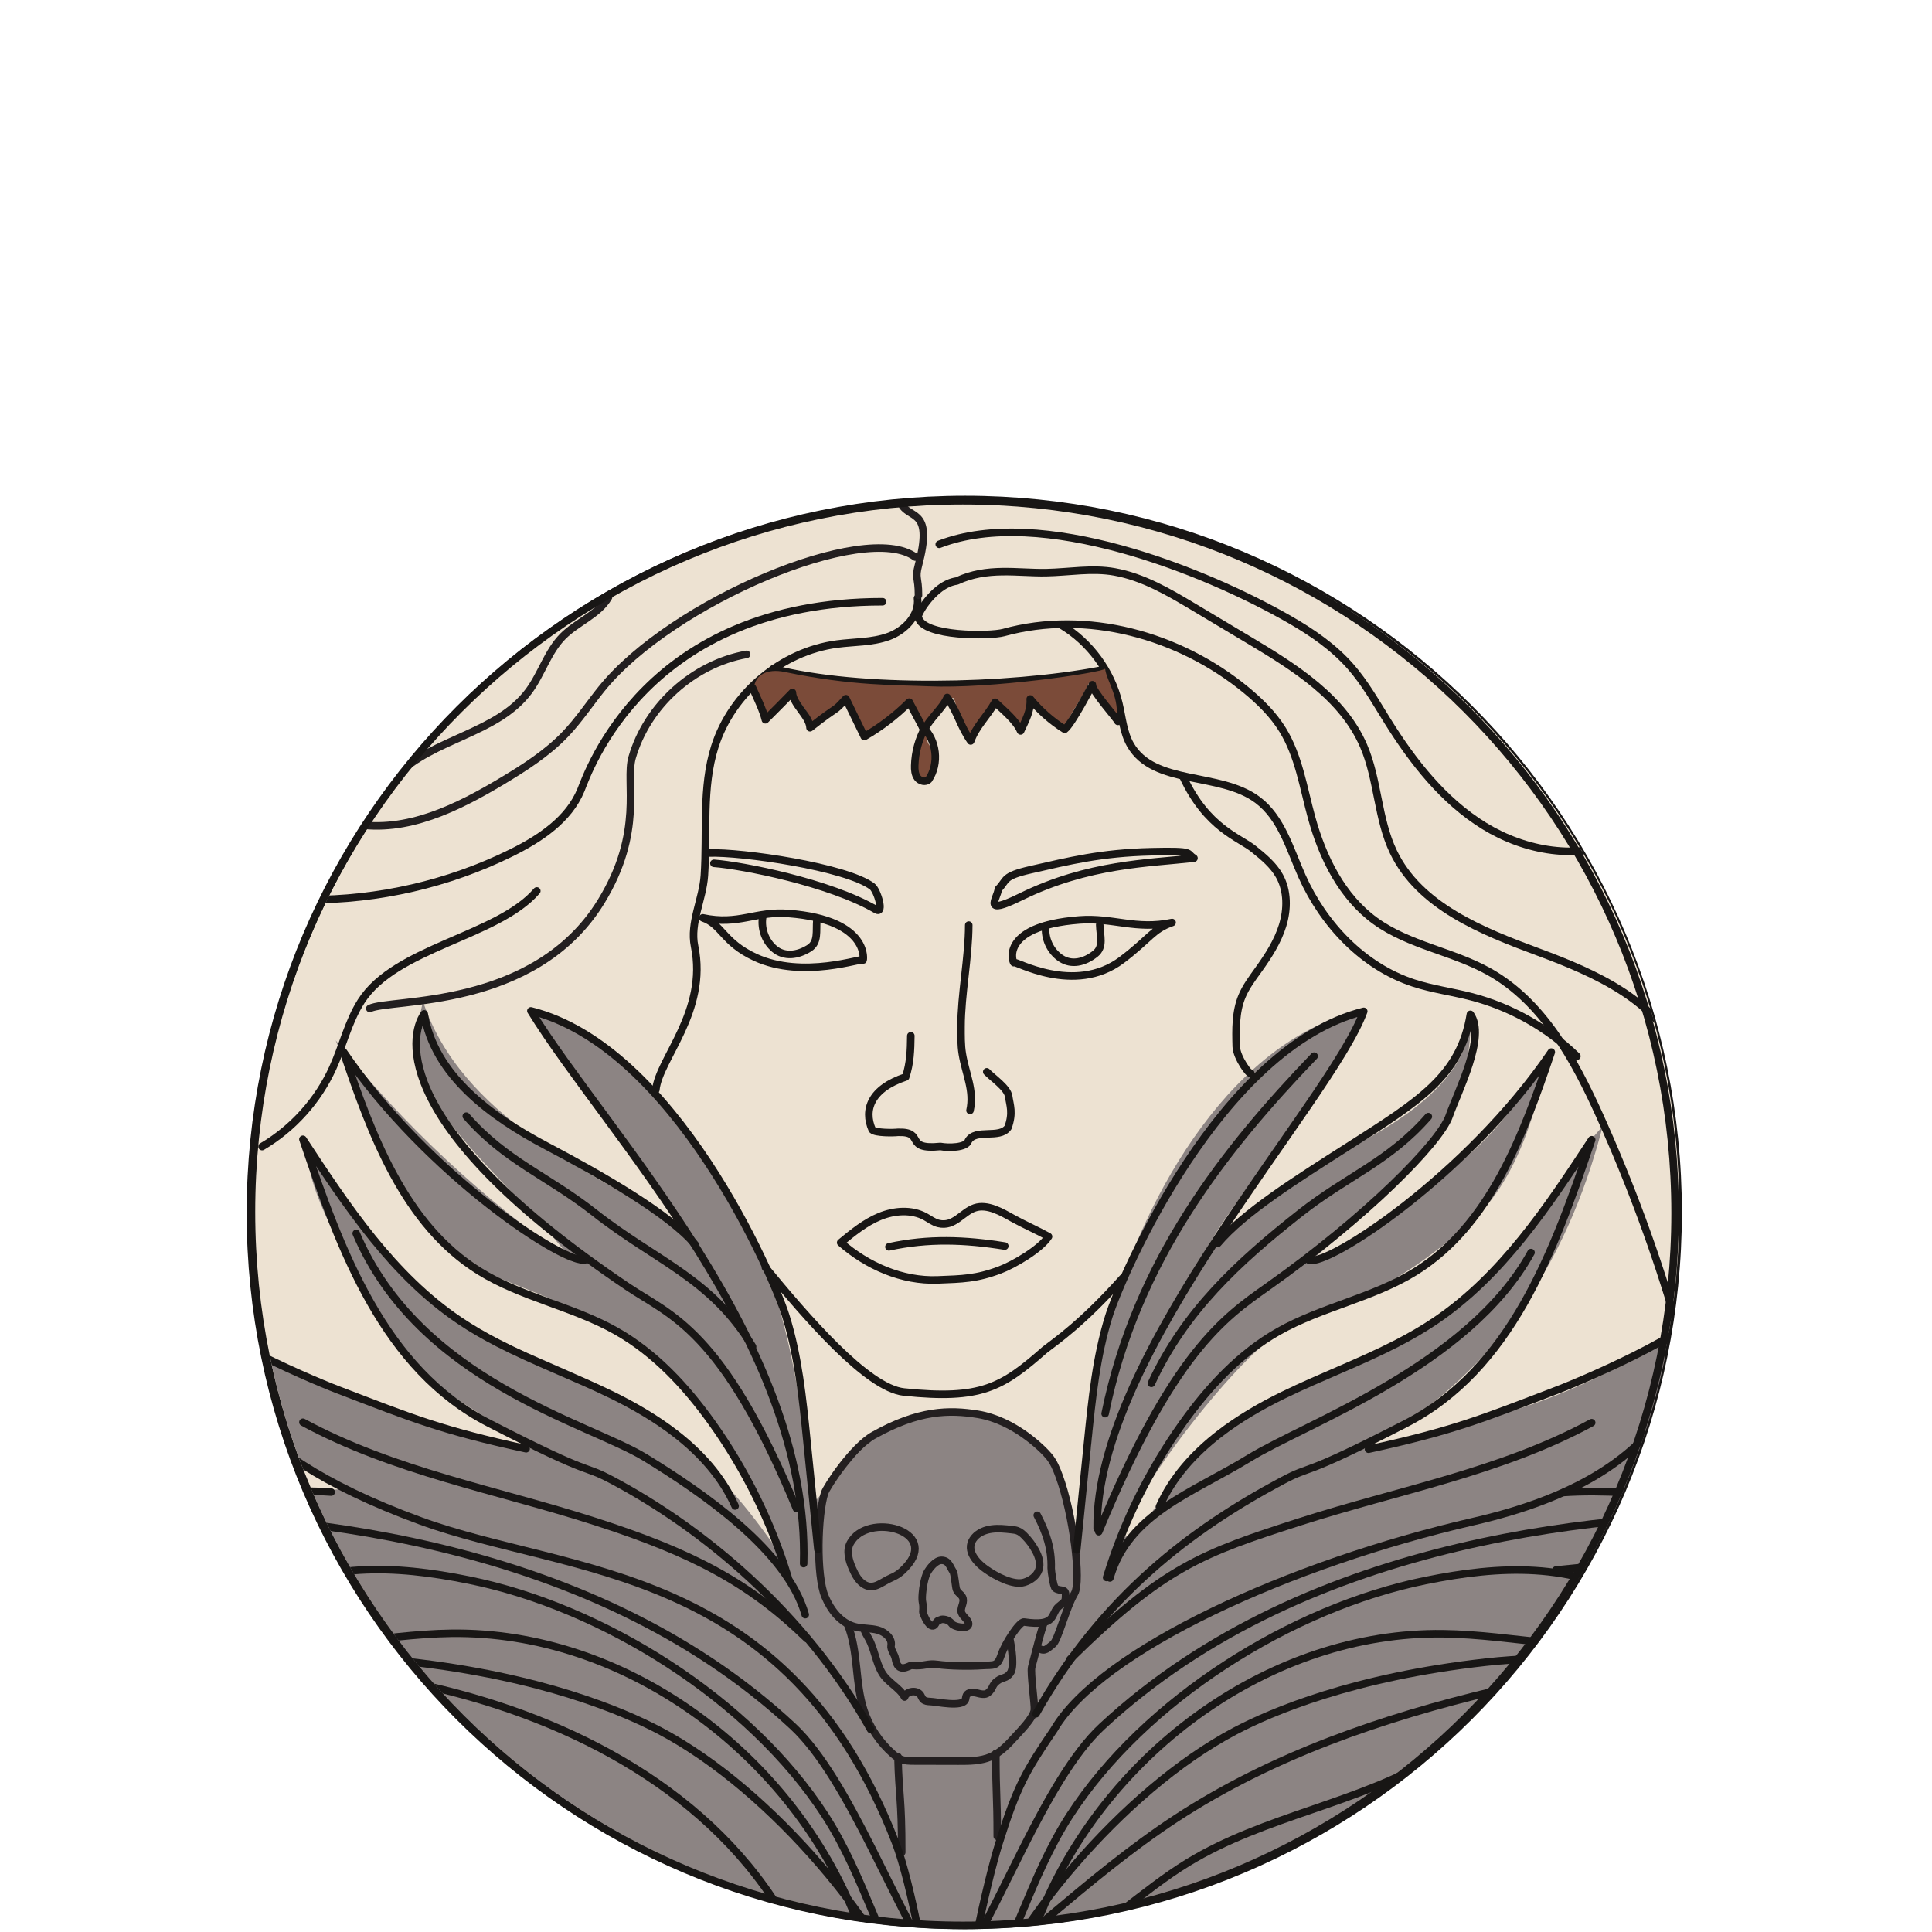 <?xml version="1.0" encoding="UTF-8" standalone="no"?>
<svg
   xmlns:dc="http://purl.org/dc/elements/1.1/"
   xmlns:cc="http://creativecommons.org/ns#"
   xmlns:rdf="http://www.w3.org/1999/02/22-rdf-syntax-ns#"
   xmlns:svg="http://www.w3.org/2000/svg"
   xmlns="http://www.w3.org/2000/svg"
   viewBox="0 0 444.444 444.444"
   height="444.444"
   width="444.444"
   xml:space="preserve"
   id="svg2"
   version="1.1"><defs
     id="defs6"><clipPath
       id="clipPath18"
       clipPathUnits="userSpaceOnUse"><path
         id="path16"
         d="M 0,333.333 H 333.333 V 0 H 0 Z" /></clipPath><clipPath
       id="clipPath30"
       clipPathUnits="userSpaceOnUse"><path
         id="path28"
         d="M 44.047,124.283 C 44.047,56.389 99.085,1.352 166.977,1.352 v 0 c 67.893,0 122.931,55.037 122.931,122.931 v 0 c 0,67.892 -55.038,122.93 -122.931,122.93 v 0 c -67.892,0 -122.93,-55.038 -122.93,-122.93" /></clipPath><clipPath
       id="clipPath294"
       clipPathUnits="userSpaceOnUse"><path
         id="path292"
         d="M 0,333.333 H 333.333 V 0 H 0 Z" /></clipPath></defs><g
     transform="matrix(1.333,0,0,-1.333,0,444.444)"
     id="g10"><g
       id="g12"><g
         clip-path="url(#clipPath18)"
         id="g14"><g
           transform="translate(63.553,56.87)"
           id="g20"><path
             id="path22"
             style="fill:none;stroke:#181615;stroke-width:1.3;stroke-linecap:round;stroke-linejoin:round;stroke-miterlimit:10;stroke-dasharray:none;stroke-opacity:1"
             d="m 0,0 c -12.662,19.34 -20.025,42.463 -20.025,67.306 0,67.952 55.085,123.037 123.036,123.037 67.951,0 123.036,-55.085 123.036,-123.037 C 226.047,-0.645 170.962,-55.73 103.011,-55.73 59.903,-55.73 21.972,-33.56 0,0" /></g></g></g><g
       id="g24"><g
         clip-path="url(#clipPath30)"
         id="g26"><g
           transform="translate(269.795,57.338)"
           id="g32"><path
             id="path34"
             style="fill:#ede2d2;fill-opacity:1;fill-rule:nonzero;stroke:none"
             d="m 0,0 c 12.652,19.324 20.008,42.427 20.008,67.248 0,67.893 -55.038,122.931 -122.931,122.931 -67.892,0 -122.93,-55.038 -122.93,-122.931 0,-67.892 55.038,-122.93 122.93,-122.93 43.072,0 80.969,22.151 102.923,55.682" /></g><g
           transform="translate(129.749,119.988)"
           id="g36"><path
             id="path38"
             style="fill:#8c8483;fill-opacity:1;fill-rule:nonzero;stroke:none"
             d="m 0,0 c -15.715,30.5 -30.218,35.078 -37.857,39.387 6.404,-13.332 21.237,-26.98 25.602,-37.438 -16.141,9.315 -37.989,18.994 -44.484,38.625 -1.931,-7.113 -0.141,-14.568 4.292,-20.457 6.241,-8.287 15.376,-16.178 21.616,-24.465 -15.425,10.66 -29.281,23.587 -40.983,38.237 6.154,-15.423 7.511,-25.038 22.395,-37.721 9.154,-7.801 36.888,-6.056 54.782,-51.753 -20.922,31.932 -43.629,32.837 -55.776,41.498 -11.958,8.525 -20.063,16.911 -25.983,30.35 -2.04,-6.463 8.694,-24.048 12.387,-29.73 9.471,-14.571 11.986,-13.058 26.152,-23.124 -25.956,6.899 -42.118,11.287 -61.388,26.152 6.882,-18.444 15.865,-29.408 30.557,-33.034 -3.325,0.037 -46.778,-3.615 -50.102,-3.579 7.07,-21.155 62.645,-34.165 80.644,-47.34 17.998,-13.175 39.346,-21.383 61.274,-25.467 12.47,-2.323 25.301,-3.348 37.85,-1.494 15.284,2.259 29.617,8.691 43.398,15.676 3.07,1.557 6.155,3.165 8.768,5.405 2.529,2.168 4.54,4.865 6.529,7.537 5.47,7.347 10.939,14.695 16.409,22.043 12.283,16.502 22.31,32.264 21.512,52.82 -18.156,-11.11 -30.557,-13.764 -52.029,-18.719 22.014,12.029 34.947,31.246 41.232,55.532 -3.243,-2.953 -9.942,-14.402 -18.383,-24.7 -9.343,-11.398 -33.556,-18.313 -44.871,-25.601 -13.72,-8.837 -12.102,-17.284 -19.545,-20.647 0.894,7.135 21.157,33.044 27.803,35.787 17.343,7.157 21.953,10.01 31.529,18.046 9.149,7.677 12.516,21.595 14.168,30.404 -1.101,-3.028 -8.035,-14.092 -15.966,-19.821 -4.955,-3.578 -15.698,-15.053 -25.326,-16.792 6.517,5.651 15.258,12.323 20.371,19.27 5.113,6.947 7.704,14.777 7.432,23.399 0.27,-7.495 -5.768,-15.587 -21.747,-23.399 C 89.874,8.831 80.807,-0.845 77.536,-4.358 79.747,3.409 104.124,30.259 105.565,39.112 83.345,34.531 67.754,7.598 61.796,-14.293 57.988,-28.28 59.869,-33.287 55.739,-54.759 c 0.464,6.248 -2.065,16.65 -7.3,20.093 -5.235,3.443 -13.787,4.697 -19.953,3.581 -4.445,-0.805 -6.882,-1.927 -17.12,-14.072 C 9.456,-47.423 9.492,-18.422 0,0" /></g><g
           transform="translate(122.315,186.205)"
           id="g40"><path
             id="path42"
             style="fill:none;stroke:#181615;stroke-width:1.3;stroke-linecap:round;stroke-linejoin:round;stroke-miterlimit:10;stroke-dasharray:none;stroke-opacity:1"
             d="m 0,0 c 5.622,0.218 23.707,-2.4 28.208,-5.775 0.889,-0.666 2.133,-4.853 0.666,-3.998 -7.996,4.664 -23.063,7.632 -27.986,7.996" /></g><g
           transform="translate(172.29,179.986)"
           id="g44"><path
             id="path46"
             style="fill:none;stroke:#181615;stroke-width:1.3;stroke-linecap:round;stroke-linejoin:round;stroke-miterlimit:10;stroke-dasharray:none;stroke-opacity:1"
             d="m 0,0 c 1.555,1.555 0.666,2.221 5.553,3.332 6.644,1.51 12.117,2.907 20.878,3.109 7.714,0.178 5.85,-0.253 7.33,-1.11 C 25.987,4.442 15.57,4.397 3.891,-1.336 -2.887,-4.664 -0.222,-1.777 0,0 Z" /></g><g
           transform="translate(186.283,174.655)"
           id="g48"><path
             id="path50"
             style="fill:none;stroke:#181615;stroke-width:1.3;stroke-linecap:round;stroke-linejoin:round;stroke-miterlimit:10;stroke-dasharray:none;stroke-opacity:1"
             d="M 0,0 C 5.775,0.444 9.773,-1.777 15.992,-0.444 12.636,-1.604 12.216,-3.188 7.33,-6.885 -0.888,-13.105 -11.263,-6.902 -11.297,-7.358 -11.328,-7.774 -14.345,-1.103 0,0 Z" /></g><g
           transform="translate(136.085,175.766)"
           id="g52"><path
             id="path54"
             style="fill:none;stroke:#181615;stroke-width:1.3;stroke-linecap:round;stroke-linejoin:round;stroke-miterlimit:10;stroke-dasharray:none;stroke-opacity:1"
             d="m 0,0 c -5.775,0.444 -8.584,-2.079 -14.803,-0.747 3.356,-1.159 3.472,-4.222 9.028,-6.805 8.297,-3.856 18.593,-0.016 18.627,-0.473 C 12.882,-8.44 14.345,-1.103 0,0 Z" /></g><g
           transform="translate(131.696,175.529)"
           id="g56"><path
             id="path58"
             style="fill:none;stroke:#181615;stroke-width:1.3;stroke-linecap:round;stroke-linejoin:round;stroke-miterlimit:10;stroke-dasharray:none;stroke-opacity:1"
             d="m 0,0 c -0.497,-2.117 0.294,-4.484 1.963,-5.877 1.67,-1.393 3.928,-1.167 5.98,0.117 1.648,1.031 1.161,2.949 1.332,4.886" /></g><g
           transform="translate(180.471,173.64)"
           id="g60"><path
             id="path62"
             style="fill:none;stroke:#181615;stroke-width:1.3;stroke-linecap:round;stroke-linejoin:round;stroke-miterlimit:10;stroke-dasharray:none;stroke-opacity:1"
             d="m 0,0 c -0.253,-2.16 0.801,-4.421 2.619,-5.615 1.817,-1.194 4.035,-0.714 5.927,0.795 1.521,1.212 0.819,3.062 0.769,5.006" /></g><g
           transform="translate(170.291,148.446)"
           id="g64"><path
             id="path66"
             style="fill:none;stroke:#181615;stroke-width:1.3;stroke-linecap:round;stroke-linejoin:round;stroke-miterlimit:10;stroke-dasharray:none;stroke-opacity:1"
             d="m 0,0 c 1.025,-1.065 3.567,-2.758 3.776,-4.22 0.222,-1.555 0.807,-2.851 -0.109,-5.389 -1.47,-2.053 -5.615,-0.112 -6.853,-2.313 -0.342,-1.187 -3.439,-1.225 -4.81,-0.96 -6.421,-0.657 -2.502,2.604 -7.33,2.443 -0.796,-0.092 -3.884,-0.131 -4.442,0.444 -1.528,3.446 -0.222,7.108 5.775,9.107 0.792,2.369 0.858,4.609 0.888,7.107" /></g><g
           transform="translate(161.956,122.276)"
           id="g68"><path
             id="path70"
             style="fill:none;stroke:#181615;stroke-width:1.3;stroke-linecap:round;stroke-linejoin:round;stroke-miterlimit:10;stroke-dasharray:none;stroke-opacity:1"
             d="m 0,0 c -0.832,0.2 -1.523,0.758 -2.274,1.168 -2.38,1.3 -5.36,1.067 -7.866,0.033 -2.507,-1.034 -4.642,-2.782 -6.736,-4.504 4.607,-4.032 10.616,-6.673 16.734,-6.438 4.284,0.164 6.684,0.196 10.698,1.706 2.442,0.919 7.018,3.587 8.44,5.775 -1.968,1.092 -4.206,2.061 -6.175,3.153 C 10.964,1.924 8.456,3.431 6.267,2.696 4.1,1.968 2.719,-0.654 0,0 Z" /></g><g
           transform="translate(158.336,230.191)"
           id="g72"><path
             id="path74"
             style="fill:none;stroke:#181615;stroke-width:1.3;stroke-linecap:round;stroke-linejoin:round;stroke-miterlimit:10;stroke-dasharray:none;stroke-opacity:1"
             d="m 0,0 c 0.366,-2.97 -2.199,-5.608 -5.013,-6.626 -2.814,-1.019 -5.892,-0.902 -8.859,-1.295 -9.611,-1.273 -18.184,-8.468 -21.106,-17.712 -2.248,-7.112 -1.306,-14.783 -1.798,-22.226 -0.272,-4.099 -2.517,-8.176 -1.695,-12.201 2.309,-11.307 -6.136,-19.43 -6.683,-24.784" /></g><g
           transform="translate(132.088,114.685)"
           id="g76"><path
             id="path78"
             style="fill:none;stroke:#181615;stroke-width:1.3;stroke-linecap:round;stroke-linejoin:round;stroke-miterlimit:10;stroke-dasharray:none;stroke-opacity:1"
             d="m 0,0 c 6.959,-8.448 17.526,-20.835 23.919,-21.497 13.322,-1.379 16.916,0.791 24.302,7.287 1.996,1.536 6.541,4.641 13.439,12.377" /></g><g
           transform="translate(146.738,67.124)"
           id="g80"><path
             id="path82"
             style="fill:none;stroke:#231f20;stroke-width:1.3;stroke-linecap:round;stroke-linejoin:round;stroke-miterlimit:10;stroke-dasharray:none;stroke-opacity:1"
             d="m 0,0 c -0.731,-1.351 -0.236,-3.016 0.382,-4.422 0.478,-1.089 1.082,-2.212 2.13,-2.791 1.625,-0.897 2.867,0.483 4.574,1.216 1.083,0.465 1.709,0.978 2.512,1.835 C 15.514,2.158 2.948,5.448 0,0 Z" /></g><g
           transform="translate(168.191,68.114)"
           id="g84"><path
             id="path86"
             style="fill:none;stroke:#231f20;stroke-width:1.3;stroke-linecap:round;stroke-linejoin:round;stroke-miterlimit:10;stroke-dasharray:none;stroke-opacity:1"
             d="M 0,0 C 0.728,0.839 1.854,1.285 2.981,1.431 4.107,1.576 5.251,1.453 6.38,1.329 6.726,1.291 7.076,1.252 7.4,1.132 7.873,0.955 8.261,0.617 8.613,0.264 9.37,-0.497 10.014,-1.362 10.519,-2.297 11.075,-3.325 11.465,-4.536 11.082,-5.633 10.714,-6.684 9.689,-7.421 8.593,-7.761 6.707,-8.346 3.675,-6.742 1.942,-5.504 -0.123,-4.03 -1.64,-1.891 0,0 Z" /></g><g
           transform="translate(159.976,61.984)"
           id="g88"><path
             id="path90"
             style="fill:none;stroke:#231f20;stroke-width:1.3;stroke-linecap:round;stroke-linejoin:round;stroke-miterlimit:10;stroke-dasharray:none;stroke-opacity:1"
             d="m 0,0 c -0.466,-1.002 -0.704,-2.473 -0.794,-3.569 -0.155,-1.895 0.236,-1.317 0.081,-3.213 0.604,-1.817 1.542,-2.857 2.08,-2.156 0.168,0.218 0.245,0.516 0.486,0.657 0.145,0.085 0.327,0.097 0.471,0.184 0.261,0.157 1.4,0.123 1.952,-0.692 0.354,-0.522 2.598,-0.973 2.869,-0.233 0.271,0.74 -0.94,1.402 -1.194,2.148 -0.254,0.747 0.451,1.623 0.278,2.39 C 6.056,-3.716 5.35,-3.598 5.078,-2.857 4.919,-2.423 4.758,-0.18 4.507,0.212 3.916,1.132 3.728,2.119 2.558,2.162 1.486,2.201 0.422,0.765 0,0 Z" /></g><g
           transform="translate(179.002,71.923)"
           id="g92"><path
             id="path94"
             style="fill:none;stroke:#231f20;stroke-width:1.3;stroke-linecap:round;stroke-linejoin:round;stroke-miterlimit:10;stroke-dasharray:none;stroke-opacity:1"
             d="m 0,0 c 1.562,-2.992 2.514,-5.797 2.407,-9.142 -0.014,-0.411 0.38,-3.22 0.724,-3.465 0.798,-0.568 1.751,-0.001 1.761,-1.063 0.014,-1.35 -0.149,-1.183 -1.191,-2.084 -1.469,-1.271 -0.253,-3.518 -5.978,-2.675 -0.791,0.117 -3.257,-3.662 -3.909,-5.609 -0.73,-2.181 -1.265,-1.757 -3.341,-1.903 -2.13,-0.15 -5.608,-0.096 -7.724,0.195 -1.8,0.249 -2.087,-0.366 -4.431,-0.167 -0.388,0.033 -2.383,-1.627 -2.813,1.247 -0.092,0.61 -0.853,1.542 -0.733,2.147 0.249,1.249 -0.996,2.353 -2.267,2.701 -1.271,0.347 -2.638,0.226 -3.915,0.554 -2.519,0.646 -4.243,2.916 -5.221,5.245 -1.536,3.659 -1.275,14.095 -0.062,17.86 0.346,1.076 4.824,7.925 8.466,9.965 7.754,4.345 13.01,4.427 17.979,3.613 C -4.013,16.398 0.932,11.494 2.04,10.147 2.837,9.179 3.319,8.009 3.751,6.846 6.23,0.172 7.632,-11.469 6.442,-13.475 4.928,-16.027 3.601,-21.542 2.722,-22.23 1.806,-22.947 1.378,-23.584 0.344,-23.03" /></g><g
           transform="translate(180.108,53.259)"
           id="g96"><path
             id="path98"
             style="fill:none;stroke:#231f20;stroke-width:1.3;stroke-linecap:round;stroke-linejoin:round;stroke-miterlimit:10;stroke-dasharray:none;stroke-opacity:1"
             d="m 0,0 c -0.976,-3.186 -0.895,-3.188 -2.063,-7.544 -0.253,-0.944 0.551,-6.403 0.462,-7.374 -0.125,-1.364 -2.477,-3.691 -3.41,-4.723 -1.193,-1.32 -2.461,-2.656 -4.118,-3.377 -1.72,-0.749 -3.676,-0.758 -5.565,-0.753 -2.559,0.006 -5.117,0.012 -7.676,0.018 -0.767,0.002 -1.559,0.008 -2.266,0.296 -0.52,0.212 -0.964,0.564 -1.382,0.931 -2.315,2.031 -4.059,4.659 -5.001,7.534 -1.575,4.806 -0.917,10.133 -2.817,14.828" /></g><g
           transform="translate(149.104,52.315)"
           id="g100"><path
             id="path102"
             style="fill:none;stroke:#231f20;stroke-width:1.3;stroke-linecap:round;stroke-linejoin:round;stroke-miterlimit:10;stroke-dasharray:none;stroke-opacity:1"
             d="m 0,0 c 0.156,-0.576 0.479,-1.095 0.776,-1.618 1.061,-1.867 1.245,-4.118 2.342,-5.972 0.996,-1.684 2.986,-2.51 3.89,-4.179 0.336,1.075 2.143,1.3 2.756,0.343 0.162,-0.253 0.247,-0.556 0.464,-0.767 0.3,-0.294 0.769,-0.336 1.196,-0.35 1.126,-0.039 5.552,-1.051 6.066,0.319 0.091,0.242 0.077,0.515 0.191,0.747 0.288,0.58 1.145,0.568 1.789,0.401 0.645,-0.167 1.406,-0.379 1.918,0.032 0.959,0.77 0.622,1.32 1.612,2.052 0.983,0.725 1.494,0.344 2.254,1.367 0.759,1.02 0.205,4.418 -0.029,5.58" /></g><g
           transform="translate(153.41,118.239)"
           id="g104"><path
             id="path106"
             style="fill:none;stroke:#181615;stroke-width:1.3;stroke-linecap:round;stroke-linejoin:round;stroke-miterlimit:10;stroke-dasharray:none;stroke-opacity:1"
             d="M 0,0 C 6.803,1.485 13.09,1.241 19.99,0.137" /></g><g
           transform="translate(167.181,173.767)"
           id="g108"><path
             id="path110"
             style="fill:none;stroke:#181615;stroke-width:1.3;stroke-linecap:round;stroke-linejoin:round;stroke-miterlimit:10;stroke-dasharray:none;stroke-opacity:1"
             d="m 0,0 c -0.005,-5.605 -1.327,-11.942 -1.333,-17.547 -0.001,-1.537 -0.027,-3.148 0.222,-4.664 0.572,-3.475 2.097,-6.336 1.333,-9.773" /></g><g
           transform="translate(154.964,30.267)"
           id="g112"><path
             id="path114"
             style="fill:none;stroke:#231f20;stroke-width:1.3;stroke-linecap:round;stroke-linejoin:round;stroke-miterlimit:10;stroke-dasharray:none;stroke-opacity:1"
             d="M 0,0 C 0.17,-7.124 0.655,-6.821 0.655,-16.517" /></g><g
           transform="translate(171.859,30.818)"
           id="g116"><path
             id="path118"
             style="fill:none;stroke:#231f20;stroke-width:1.3;stroke-linecap:round;stroke-linejoin:round;stroke-miterlimit:10;stroke-dasharray:none;stroke-opacity:1"
             d="M 0,0 C 0,-7.469 0.242,-6.846 0.242,-14.315" /></g><g
           transform="translate(157.96,237.28)"
           id="g120"><path
             id="path122"
             style="fill:none;stroke:#231f20;stroke-width:1.3;stroke-linecap:round;stroke-linejoin:round;stroke-miterlimit:10;stroke-dasharray:none;stroke-opacity:1"
             d="m 0,0 c -8.534,6.331 -42.042,-7.708 -54.148,-22.75 -2.083,-2.587 -3.927,-5.375 -6.218,-7.78 -3.119,-3.276 -6.974,-5.746 -10.852,-8.074 -7.774,-4.67 -16.605,-9.051 -25.532,-7.456" /></g><g
           transform="translate(105.02,230.348)"
           id="g124"><path
             id="path126"
             style="fill:none;stroke:#231f20;stroke-width:1.3;stroke-linecap:round;stroke-linejoin:round;stroke-miterlimit:10;stroke-dasharray:none;stroke-opacity:1"
             d="m 0,0 c -1.754,-3.001 -5.417,-4.268 -7.867,-6.733 -2.638,-2.655 -3.684,-6.496 -5.917,-9.499 -5.444,-7.319 -16.44,-8.092 -22.852,-14.579" /></g><g
           transform="translate(128.85,220.492)"
           id="g128"><path
             id="path130"
             style="fill:none;stroke:#231f20;stroke-width:1.3;stroke-linecap:round;stroke-linejoin:round;stroke-miterlimit:10;stroke-dasharray:none;stroke-opacity:1"
             d="m 0,0 c -9.203,-1.645 -17.183,-8.842 -19.766,-17.827 -1.223,-4.254 2.078,-12.734 -5.355,-24.846 -11.516,-18.767 -36.431,-16.674 -39.916,-18.444" /></g><g
           transform="translate(138.691,63.577)"
           id="g132"><path
             id="path134"
             style="fill:none;stroke:#181615;stroke-width:1.3;stroke-linecap:round;stroke-linejoin:round;stroke-miterlimit:10;stroke-dasharray:none;stroke-opacity:1"
             d="M 0,0 C 1.101,38.264 -34.135,74.326 -47.073,95.385 -22.298,89.192 -5.25,49.692 -3.084,42.753 -0.918,35.815 -0.177,28.525 0.552,21.293 L 2.453,2.451" /></g><g
           transform="translate(119.971,118.633)"
           id="g136"><path
             id="path138"
             style="fill:none;stroke:#181615;stroke-width:1.3;stroke-linecap:round;stroke-linejoin:round;stroke-miterlimit:10;stroke-dasharray:none;stroke-opacity:1"
             d="m 0,0 c -4.542,5.368 -16.217,12.03 -25.708,17.039 -9.491,5.01 -19.34,12.181 -21.055,22.775 -2.746,-3.859 -5.541,-19.718 35.048,-47.058 7.479,-5.038 16.395,-7.346 29.195,-38.315" /></g><g
           transform="translate(135.991,61.254)"
           id="g140"><path
             id="path142"
             style="fill:none;stroke:#181615;stroke-width:1.3;stroke-linecap:round;stroke-linejoin:round;stroke-miterlimit:10;stroke-dasharray:none;stroke-opacity:1"
             d="m 0,0 c -2.9,9.51 -7.354,18.545 -13.133,26.636 -4.476,6.266 -9.853,12.056 -16.559,15.842 -7.493,4.23 -16.308,5.782 -23.612,10.331 -12.87,8.014 -18.585,23.505 -23.437,37.869 14.456,-21.27 38.516,-37.019 41.825,-35.909" /></g><g
           transform="translate(126.865,73.517)"
           id="g144"><path
             id="path146"
             style="fill:none;stroke:#181615;stroke-width:1.3;stroke-linecap:round;stroke-linejoin:round;stroke-miterlimit:10;stroke-dasharray:none;stroke-opacity:1"
             d="m 0,0 c -2.231,5.005 -5.911,9.086 -10.263,12.462 -3.403,2.641 -7.217,4.849 -11.068,6.731 -6.457,3.155 -13.264,5.663 -19.633,8.947 -2.287,1.18 -4.517,2.459 -6.655,3.903 -11.478,7.76 -19.375,19.659 -26.97,31.247 6.526,-19.323 13.959,-39.658 32.094,-48.99 18.928,-9.741 15.659,-6.843 21.433,-9.926 15.443,-8.248 32.992,-22.576 44.449,-42.943" /></g><g
           transform="translate(80.953,60.731)"
           id="g148"><path
             id="path150"
             style="fill:none;stroke:#181615;stroke-width:1.3;stroke-linecap:round;stroke-linejoin:round;stroke-miterlimit:10;stroke-dasharray:none;stroke-opacity:1"
             d="m 0,0 c 23.061,-4.667 48.463,-20.543 61.423,-40.574 3.415,-5.277 5.86,-11.11 8.288,-16.907 l 8.002,-19.112 c -5.637,16.146 -25.13,40.23 -44.833,50.616 -6.278,3.309 -20.396,9.345 -43.309,11.891 -22.254,2.473 -51.005,-2.338 -73.197,0.637 17.822,1.273 37.767,4.77 46.786,9.917 C -25.152,3.139 -12.961,2.623 0,0 Z" /></g><g
           transform="translate(57.157,75.924)"
           id="g152"><path
             id="path154"
             style="fill:none;stroke:#181615;stroke-width:1.3;stroke-linecap:round;stroke-linejoin:round;stroke-miterlimit:10;stroke-dasharray:none;stroke-opacity:1"
             d="m 0,0 c -13.68,0.921 -31.545,-2.572 -46.838,-3.079 10.016,-1.753 13.74,-7.105 48.111,-10.287" /></g><g
           transform="translate(90.791,83.397)"
           id="g156"><path
             id="path158"
             style="fill:none;stroke:#181615;stroke-width:1.3;stroke-linecap:round;stroke-linejoin:round;stroke-miterlimit:10;stroke-dasharray:none;stroke-opacity:1"
             d="m 0,0 c -14.639,3.182 -19.631,5.256 -32.433,10.16 -5.494,2.104 -27.253,11.438 -28.553,17.176 5.995,-12.857 8.257,-27.171 42.806,-39.799 25.707,-9.396 63.326,-7.357 81.929,-55.477 2.754,-7.122 5.85,-24.399 6.592,-31.997 0.125,-1.283 -0.41,-0.373 -0.078,1.171" /></g><g
           transform="translate(61.474,120.56)"
           id="g160"><path
             id="path162"
             style="fill:none;stroke:#181615;stroke-width:1.3;stroke-linecap:round;stroke-linejoin:round;stroke-miterlimit:10;stroke-dasharray:none;stroke-opacity:1"
             d="m 0,0 c 10.874,-25.601 40.058,-32.672 49.888,-38.692 9.831,-6.021 24.452,-16.012 27.604,-27.101" /></g><g
           transform="translate(80.468,140.793)"
           id="g164"><path
             id="path166"
             style="fill:none;stroke:#181615;stroke-width:1.3;stroke-linecap:round;stroke-linejoin:round;stroke-miterlimit:10;stroke-dasharray:none;stroke-opacity:1"
             d="m 0,0 c 6.813,-7.799 13.977,-10.247 22.114,-16.652 10.721,-8.437 20.142,-11.289 27.299,-23.126" /></g><g
           transform="translate(52.279,87.972)"
           id="g168"><path
             id="path170"
             style="fill:none;stroke:#181615;stroke-width:1.3;stroke-linecap:round;stroke-linejoin:round;stroke-miterlimit:10;stroke-dasharray:none;stroke-opacity:1"
             d="m 0,0 c 15.602,-8.466 33.421,-11.663 50.32,-17.094 16.9,-5.432 26.732,-10.605 36.642,-20.24" /></g><g
           transform="translate(21.024,72.209)"
           id="g172"><path
             id="path174"
             style="fill:none;stroke:#181615;stroke-width:1.3;stroke-linecap:round;stroke-linejoin:round;stroke-miterlimit:10;stroke-dasharray:none;stroke-opacity:1"
             d="m 0,0 c 26.31,0.124 79.884,-3.265 115.809,-36.711 9.878,-9.198 17.795,-32.228 25.603,-43.238" /></g><g
           transform="translate(21.004,49.19)"
           id="g176"><path
             id="path178"
             style="fill:none;stroke:#181615;stroke-width:1.3;stroke-linecap:round;stroke-linejoin:round;stroke-miterlimit:10;stroke-dasharray:none;stroke-opacity:1"
             d="m 0,0 c 12.847,-0.222 25.726,-0.443 38.517,0.779 6.118,0.585 12.217,1.499 18.362,1.579 29.777,0.385 57.834,-20.301 69.267,-47.798 1.583,-3.809 3.167,-8.067 6.797,-10.024" /></g><g
           transform="translate(189.343,69.633)"
           id="g180"><path
             id="path182"
             style="fill:none;stroke:#181615;stroke-width:1.3;stroke-linecap:round;stroke-linejoin:round;stroke-miterlimit:10;stroke-dasharray:none;stroke-opacity:1"
             d="M 0,0 C -0.413,30.143 40.249,73.481 46.005,89.252 21.229,83.058 4.182,43.559 2.016,36.62 -0.15,29.682 -0.891,22.391 -1.621,15.159 l -1.9,-18.841" /></g><g
           transform="translate(210.159,118.832)"
           id="g184"><path
             id="path186"
             style="fill:none;stroke:#181615;stroke-width:1.3;stroke-linecap:round;stroke-linejoin:round;stroke-miterlimit:10;stroke-dasharray:none;stroke-opacity:1"
             d="M 0,0 C 4.542,5.368 13.494,10.992 22.542,16.764 34.791,24.577 41.883,28.945 43.597,39.539 46.343,35.68 41.495,26.403 39.917,21.937 38.338,17.472 25.914,4.752 8.549,-7.519 1.185,-12.723 -7.74,-18.78 -20.541,-49.749" /></g><g
           transform="translate(190.973,61.176)"
           id="g188"><path
             id="path190"
             style="fill:none;stroke:#181615;stroke-width:1.3;stroke-linecap:round;stroke-linejoin:round;stroke-miterlimit:10;stroke-dasharray:none;stroke-opacity:1"
             d="m 0,0 c 2.9,9.51 7.354,18.545 13.133,26.636 4.476,6.266 9.853,12.056 16.559,15.842 7.493,4.23 16.308,5.782 23.612,10.331 12.87,8.014 18.585,23.505 23.437,37.869 C 62.285,69.408 38.225,53.659 34.916,54.769" /></g><g
           transform="translate(200.099,73.44)"
           id="g192"><path
             id="path194"
             style="fill:none;stroke:#181615;stroke-width:1.3;stroke-linecap:round;stroke-linejoin:round;stroke-miterlimit:10;stroke-dasharray:none;stroke-opacity:1"
             d="m 0,0 c 2.231,5.005 5.911,9.086 10.263,12.462 3.403,2.641 7.217,4.849 11.068,6.731 6.457,3.155 13.264,5.663 19.633,8.947 2.287,1.18 4.517,2.459 6.655,3.903 11.478,7.76 19.375,19.659 26.97,31.247 C 68.064,43.967 60.63,23.632 42.495,14.3 23.567,4.559 26.836,7.457 21.062,4.374 5.619,-3.874 -9.854,-15.415 -21.311,-35.783" /></g><g
           transform="translate(246.011,60.654)"
           id="g196"><path
             id="path198"
             style="fill:none;stroke:#181615;stroke-width:1.3;stroke-linecap:round;stroke-linejoin:round;stroke-miterlimit:10;stroke-dasharray:none;stroke-opacity:1"
             d="m 0,0 c -23.061,-4.667 -48.463,-20.543 -61.423,-40.574 -3.415,-5.277 -5.86,-11.11 -8.288,-16.907 l -8.002,-19.112 c 5.637,16.146 25.13,40.23 44.833,50.616 6.278,3.309 20.396,9.345 43.309,11.891 22.254,2.473 51.005,-2.338 73.197,0.637 -17.822,1.273 -37.767,4.77 -46.786,9.917 C 25.151,3.139 12.961,2.623 0,0 Z" /></g><g
           transform="translate(269.807,75.847)"
           id="g200"><path
             id="path202"
             style="fill:none;stroke:#181615;stroke-width:1.3;stroke-linecap:round;stroke-linejoin:round;stroke-miterlimit:10;stroke-dasharray:none;stroke-opacity:1"
             d="M 0,0 C 13.68,0.921 31.545,-2.572 46.838,-3.079 36.822,-4.832 33.098,-10.184 -1.273,-13.366" /></g><g
           transform="translate(236.173,83.32)"
           id="g204"><path
             id="path206"
             style="fill:none;stroke:#181615;stroke-width:1.3;stroke-linecap:round;stroke-linejoin:round;stroke-miterlimit:10;stroke-dasharray:none;stroke-opacity:1"
             d="M 0,0 C 14.639,3.182 19.631,5.256 32.433,10.16 37.927,12.264 59.686,21.598 60.986,27.336 54.991,14.479 54.031,-4.23 18.18,-12.463 c -31.701,-7.28 -64.408,-22.205 -72.443,-35.91 -4.844,-7.131 -6.392,-9.73 -9.486,-19.567 -2.291,-7.283 -5.85,-24.399 -6.592,-31.997 -0.125,-1.283 0.41,-0.373 0.078,1.171" /></g><g
           transform="translate(264.219,117.257)"
           id="g208"><path
             id="path210"
             style="fill:none;stroke:#181615;stroke-width:1.3;stroke-linecap:round;stroke-linejoin:round;stroke-miterlimit:10;stroke-dasharray:none;stroke-opacity:1"
             d="m 0,0 c -10.736,-19.545 -38.787,-29.445 -48.617,-35.466 -9.831,-6.02 -20.905,-9.603 -24.058,-20.692" /></g><g
           transform="translate(246.496,140.716)"
           id="g212"><path
             id="path214"
             style="fill:none;stroke:#181615;stroke-width:1.3;stroke-linecap:round;stroke-linejoin:round;stroke-miterlimit:10;stroke-dasharray:none;stroke-opacity:1"
             d="m 0,0 c -6.813,-7.799 -13.977,-10.247 -22.114,-16.652 -10.721,-8.437 -19.972,-16.99 -25.68,-29.381" /></g><g
           transform="translate(274.686,87.895)"
           id="g216"><path
             id="path218"
             style="fill:none;stroke:#181615;stroke-width:1.3;stroke-linecap:round;stroke-linejoin:round;stroke-miterlimit:10;stroke-dasharray:none;stroke-opacity:1"
             d="m 0,0 c -15.602,-8.466 -33.421,-11.663 -50.32,-17.094 -16.9,-5.432 -23.461,-7.775 -39.703,-23.742" /></g><g
           transform="translate(305.941,72.132)"
           id="g220"><path
             id="path222"
             style="fill:none;stroke:#181615;stroke-width:1.3;stroke-linecap:round;stroke-linejoin:round;stroke-miterlimit:10;stroke-dasharray:none;stroke-opacity:1"
             d="m 0,0 c -26.31,0.124 -79.884,-3.265 -115.809,-36.711 -9.879,-9.198 -17.795,-32.228 -25.603,-43.238" /></g><g
           transform="translate(305.96,49.113)"
           id="g224"><path
             id="path226"
             style="fill:none;stroke:#181615;stroke-width:1.3;stroke-linecap:round;stroke-linejoin:round;stroke-miterlimit:10;stroke-dasharray:none;stroke-opacity:1"
             d="m 0,0 c -12.847,-0.222 -25.726,-0.443 -38.517,0.779 -6.118,0.585 -12.217,1.499 -18.362,1.579 -29.777,0.385 -57.834,-20.301 -69.267,-47.798 -1.583,-3.809 -3.167,-8.067 -6.797,-10.024" /></g><g
           transform="translate(190.719,89.453)"
           id="g228"><path
             id="path230"
             style="fill:none;stroke:#181615;stroke-width:1.3;stroke-linecap:round;stroke-linejoin:round;stroke-miterlimit:10;stroke-dasharray:none;stroke-opacity:1"
             d="M 0,0 C 5.368,26.427 20.664,45.647 36.072,61.702" /></g><g
           transform="translate(183.133,225.565)"
           id="g232"><path
             id="path234"
             style="fill:none;stroke:#181615;stroke-width:1.3;stroke-linecap:round;stroke-linejoin:round;stroke-miterlimit:10;stroke-dasharray:none;stroke-opacity:1"
             d="m 0,0 c 4.939,-2.944 8.612,-7.938 9.951,-13.53 0.58,-2.422 0.763,-5.003 2.004,-7.162 4.075,-7.092 15.396,-4.604 21.943,-9.507 4.113,-3.08 5.562,-8.458 7.657,-13.15 3.728,-8.35 10.549,-15.581 19.237,-18.435 3.251,-1.067 6.671,-1.511 9.983,-2.371 6.825,-1.772 13.172,-5.352 18.22,-10.275" /></g><g
           transform="translate(204.208,199.291)"
           id="g236"><path
             id="path238"
             style="fill:none;stroke:#181615;stroke-width:1.3;stroke-linecap:round;stroke-linejoin:round;stroke-miterlimit:10;stroke-dasharray:none;stroke-opacity:1"
             d="m 0,0 c 4.129,-8.809 9.585,-10.334 12.119,-12.376 1.692,-1.363 3.426,-2.776 4.479,-4.677 1.42,-2.565 1.402,-5.742 0.539,-8.544 -0.863,-2.803 -2.495,-5.301 -4.205,-7.684 -1.042,-1.451 -2.131,-2.895 -2.815,-4.545 -1.12,-2.708 -1.059,-5.738 -0.979,-8.667 0.051,-1.887 2.388,-5.042 2.493,-4.558" /></g><g
           transform="translate(289.424,104.58)"
           id="g240"><path
             id="path242"
             style="fill:none;stroke:#181615;stroke-width:1.3;stroke-linecap:round;stroke-linejoin:round;stroke-miterlimit:10;stroke-dasharray:none;stroke-opacity:1"
             d="m 0,0 c -3.582,12.392 -8.048,24.529 -13.351,36.288 -4.367,9.682 -9.797,19.638 -19.058,24.837 -6.271,3.521 -13.822,4.548 -19.652,8.758 -5.785,4.178 -9.125,10.992 -11.018,17.872 -1.419,5.154 -2.205,10.616 -5.017,15.163 -1.634,2.643 -3.885,4.852 -6.283,6.828 -11.504,9.475 -27.488,13.897 -41.854,9.929 -2.329,-0.643 -13.854,-0.739 -14.68,2.564 -0.679,-0.197 2.478,5.781 6.607,6.332 5.23,2.477 10.53,1.345 15.438,1.44 3.934,0.076 7.888,0.829 11.761,0.138 4.974,-0.887 9.433,-3.526 13.769,-6.117 3.188,-1.905 6.375,-3.81 9.562,-5.715 7.81,-4.668 16.093,-9.861 19.684,-18.221 2.502,-5.825 2.393,-12.548 5.132,-18.266 4.51,-9.418 15.313,-13.704 25.105,-17.33 9.793,-3.627 20.535,-8.378 24.4,-18.079" /></g><g
           transform="translate(162.09,239.482)"
           id="g244"><path
             id="path246"
             style="fill:none;stroke:#181615;stroke-width:1.3;stroke-linecap:round;stroke-linejoin:round;stroke-miterlimit:10;stroke-dasharray:none;stroke-opacity:1"
             d="m 0,0 c 17.523,6.783 45.879,-4.584 60.543,-13.019 3.812,-2.193 7.488,-4.728 10.398,-8.025 2.525,-2.862 4.407,-6.221 6.425,-9.461 4.377,-7.028 9.633,-13.756 16.683,-18.098 7.05,-4.342 16.179,-5.964 23.721,-2.547" /></g><g
           transform="translate(152.317,229.572)"
           id="g248"><path
             id="path250"
             style="fill:none;stroke:#181615;stroke-width:1.3;stroke-linecap:round;stroke-linejoin:round;stroke-miterlimit:10;stroke-dasharray:none;stroke-opacity:1"
             d="m 0,0 c -40.879,0 -50.821,-29.451 -52.06,-32.48 -2.093,-5.117 -7.077,-8.419 -12.035,-10.865 -10.838,-5.348 -22.93,-8.134 -35.016,-8.068" /></g><g
           transform="translate(69.632,43.324)"
           id="g252"><path
             id="path254"
             style="fill:none;stroke:#181615;stroke-width:1.3;stroke-linecap:round;stroke-linejoin:round;stroke-miterlimit:10;stroke-dasharray:none;stroke-opacity:1"
             d="M 0,0 C 24.82,-4.819 49.62,-16.445 63.662,-37.47" /></g><g
           transform="translate(180.737,2.405)"
           id="g256"><path
             id="path258"
             style="fill:none;stroke:#181615;stroke-width:1.3;stroke-linecap:round;stroke-linejoin:round;stroke-miterlimit:10;stroke-dasharray:none;stroke-opacity:1"
             d="M 0,0 C 7.179,6.026 14.38,12.068 22.223,17.201 38.827,28.068 57.918,34.596 77.225,39.189" /></g><g
           transform="translate(247.801,30.238)"
           id="g260"><path
             id="path262"
             style="fill:none;stroke:#181615;stroke-width:1.3;stroke-linecap:round;stroke-linejoin:round;stroke-miterlimit:10;stroke-dasharray:none;stroke-opacity:1"
             d="m 0,0 c -13.278,-8.068 -29.523,-10.156 -42.781,-18.257 -7.933,-4.847 -14.592,-11.732 -23.005,-15.686" /></g><g
           transform="translate(133.46,218.01)"
           id="g264"><path
             id="path266"
             style="fill:none;stroke:#181615;stroke-width:1.3;stroke-linecap:round;stroke-linejoin:round;stroke-miterlimit:10;stroke-dasharray:none;stroke-opacity:1"
             d="M 0,0 C 14.865,-3.854 40.467,-3.303 56.433,-0.275" /></g><g
           transform="translate(92.638,179.657)"
           id="g268"><path
             id="path270"
             style="fill:none;stroke:#181615;stroke-width:1.3;stroke-linecap:round;stroke-linejoin:round;stroke-miterlimit:10;stroke-dasharray:none;stroke-opacity:1"
             d="m 0,0 c -6.802,-7.894 -24.401,-9.715 -30.322,-19.059 -2.218,-3.501 -3.157,-7.644 -4.861,-11.422 -2.551,-5.652 -6.883,-10.483 -12.225,-13.632" /></g><g
           transform="translate(158.511,230.673)"
           id="g272"><path
             id="path274"
             style="fill:none;stroke:#231f20;stroke-width:1.3;stroke-linecap:round;stroke-linejoin:round;stroke-miterlimit:10;stroke-dasharray:none;stroke-opacity:1"
             d="m 0,0 c 0,3.303 -0.638,2.822 0,5.23 2.478,9.36 -1.153,7.972 -2.753,10.186" /></g><g
           transform="translate(190.719,218.01)"
           id="g276"><path
             id="path278"
             style="fill:#7b4b39;fill-opacity:1;fill-rule:nonzero;stroke:none"
             d="m 0,0 c 0.204,-2.059 2.684,-5.162 1.858,-9.084 -1.138,1.589 -3.492,5.069 -4.63,6.659 -1.192,-2.682 -3.056,-5.01 -4.248,-7.692 -3.303,1.859 -2.758,3.196 -5.781,4.543 0.51,-0.089 -1.349,-2.425 -1.238,-4.336 -2.276,1.634 -3.304,2.855 -5.368,4.748 0.328,-2.61 -3.291,-4.732 -4.13,-7.226 -1.485,2.225 -1.693,4.786 -2.573,7.313 -2.155,0.327 -4.829,-4.521 -4.653,-6.693 0.177,-2.173 0.826,-0.413 1.239,-4.749 0.207,-2.17 -3.51,-4.542 -3.097,0.207 0.826,3.716 1.574,5.298 1.445,5.987 -0.338,1.812 -1.905,2.744 -2.195,4.565 -2.381,-1.947 -5.54,-4.063 -7.921,-6.01 -1.337,2.226 -1.897,4.622 -3.233,6.849 -2.225,-1.369 -4.192,-3.155 -5.769,-5.237 -0.632,2.193 -1.96,4.18 -3.744,5.604 -1.538,-0.724 -2.876,-1.866 -3.831,-3.272 -1.734,0.686 -2.789,2.566 -2.716,4.429 0.092,2.363 2.316,3.459 5.253,2.844 11.837,-2.477 19.43,-2.224 24.776,-2.477 C -19.979,-3.528 -0.769,-0.717 0,0" /></g><g
           transform="translate(192.921,208.926)"
           id="g280"><path
             id="path282"
             style="fill:none;stroke:#181615;stroke-width:1.3;stroke-linecap:round;stroke-linejoin:round;stroke-miterlimit:10;stroke-dasharray:none;stroke-opacity:1"
             d="m 0,0 c 0,0.275 -4.628,5.442 -4.405,6.331 0.02,0.08 -3.553,-6.806 -4.764,-7.701 -2.252,1.408 -4.273,3.184 -5.959,5.235 0.11,-2.09 -0.793,-3.614 -1.664,-5.517 -0.731,1.767 -3.021,3.636 -4.405,4.955 -1.376,-2.477 -3.211,-4.011 -4.204,-6.686 -1.818,2.6 -2.236,4.912 -4.054,7.512 -0.854,-1.989 -3.106,-3.692 -3.959,-5.681 -0.863,1.624 -1.726,3.249 -2.589,4.873 -2.313,-2.308 -4.929,-4.312 -7.76,-5.944 -1.059,2.179 -2.119,4.357 -3.178,6.536 -2.355,-2.594 -0.958,-0.885 -6.189,-5.014 -0.069,2.029 -2.974,4.059 -3.043,6.088 -1.912,-1.959 -2.737,-2.785 -4.664,-4.712 -0.405,1.697 -1.496,3.911 -2.203,5.506" /></g><g
           transform="translate(159.683,207.928)"
           id="g284"><path
             id="path286"
             style="fill:none;stroke:#181615;stroke-width:1.3;stroke-linecap:round;stroke-linejoin:round;stroke-miterlimit:10;stroke-dasharray:none;stroke-opacity:1"
             d="m 0,0 c -1.129,-2.018 -1.76,-4.312 -1.824,-6.624 -0.02,-0.737 0.034,-1.526 0.477,-2.116 0.443,-0.589 1.402,-0.836 1.925,-0.316 1.872,2.75 1.406,6.843 -1.037,9.102" /></g></g></g><g
       id="g288"><g
         clip-path="url(#clipPath294)"
         id="g290"><g
           transform="translate(289.08,124.07)"
           id="g296"><path
             id="path298"
             style="fill:none;stroke:#181615;stroke-width:1.3;stroke-linecap:round;stroke-linejoin:round;stroke-miterlimit:10;stroke-dasharray:none;stroke-opacity:1"
             d="m 0,0 c 0,-67.893 -55.038,-122.931 -122.931,-122.931 -67.892,0 -122.93,55.038 -122.93,122.931 0,67.893 55.038,122.931 122.93,122.931 C -55.038,122.931 0,67.893 0,0 Z" /></g></g></g></g></svg>